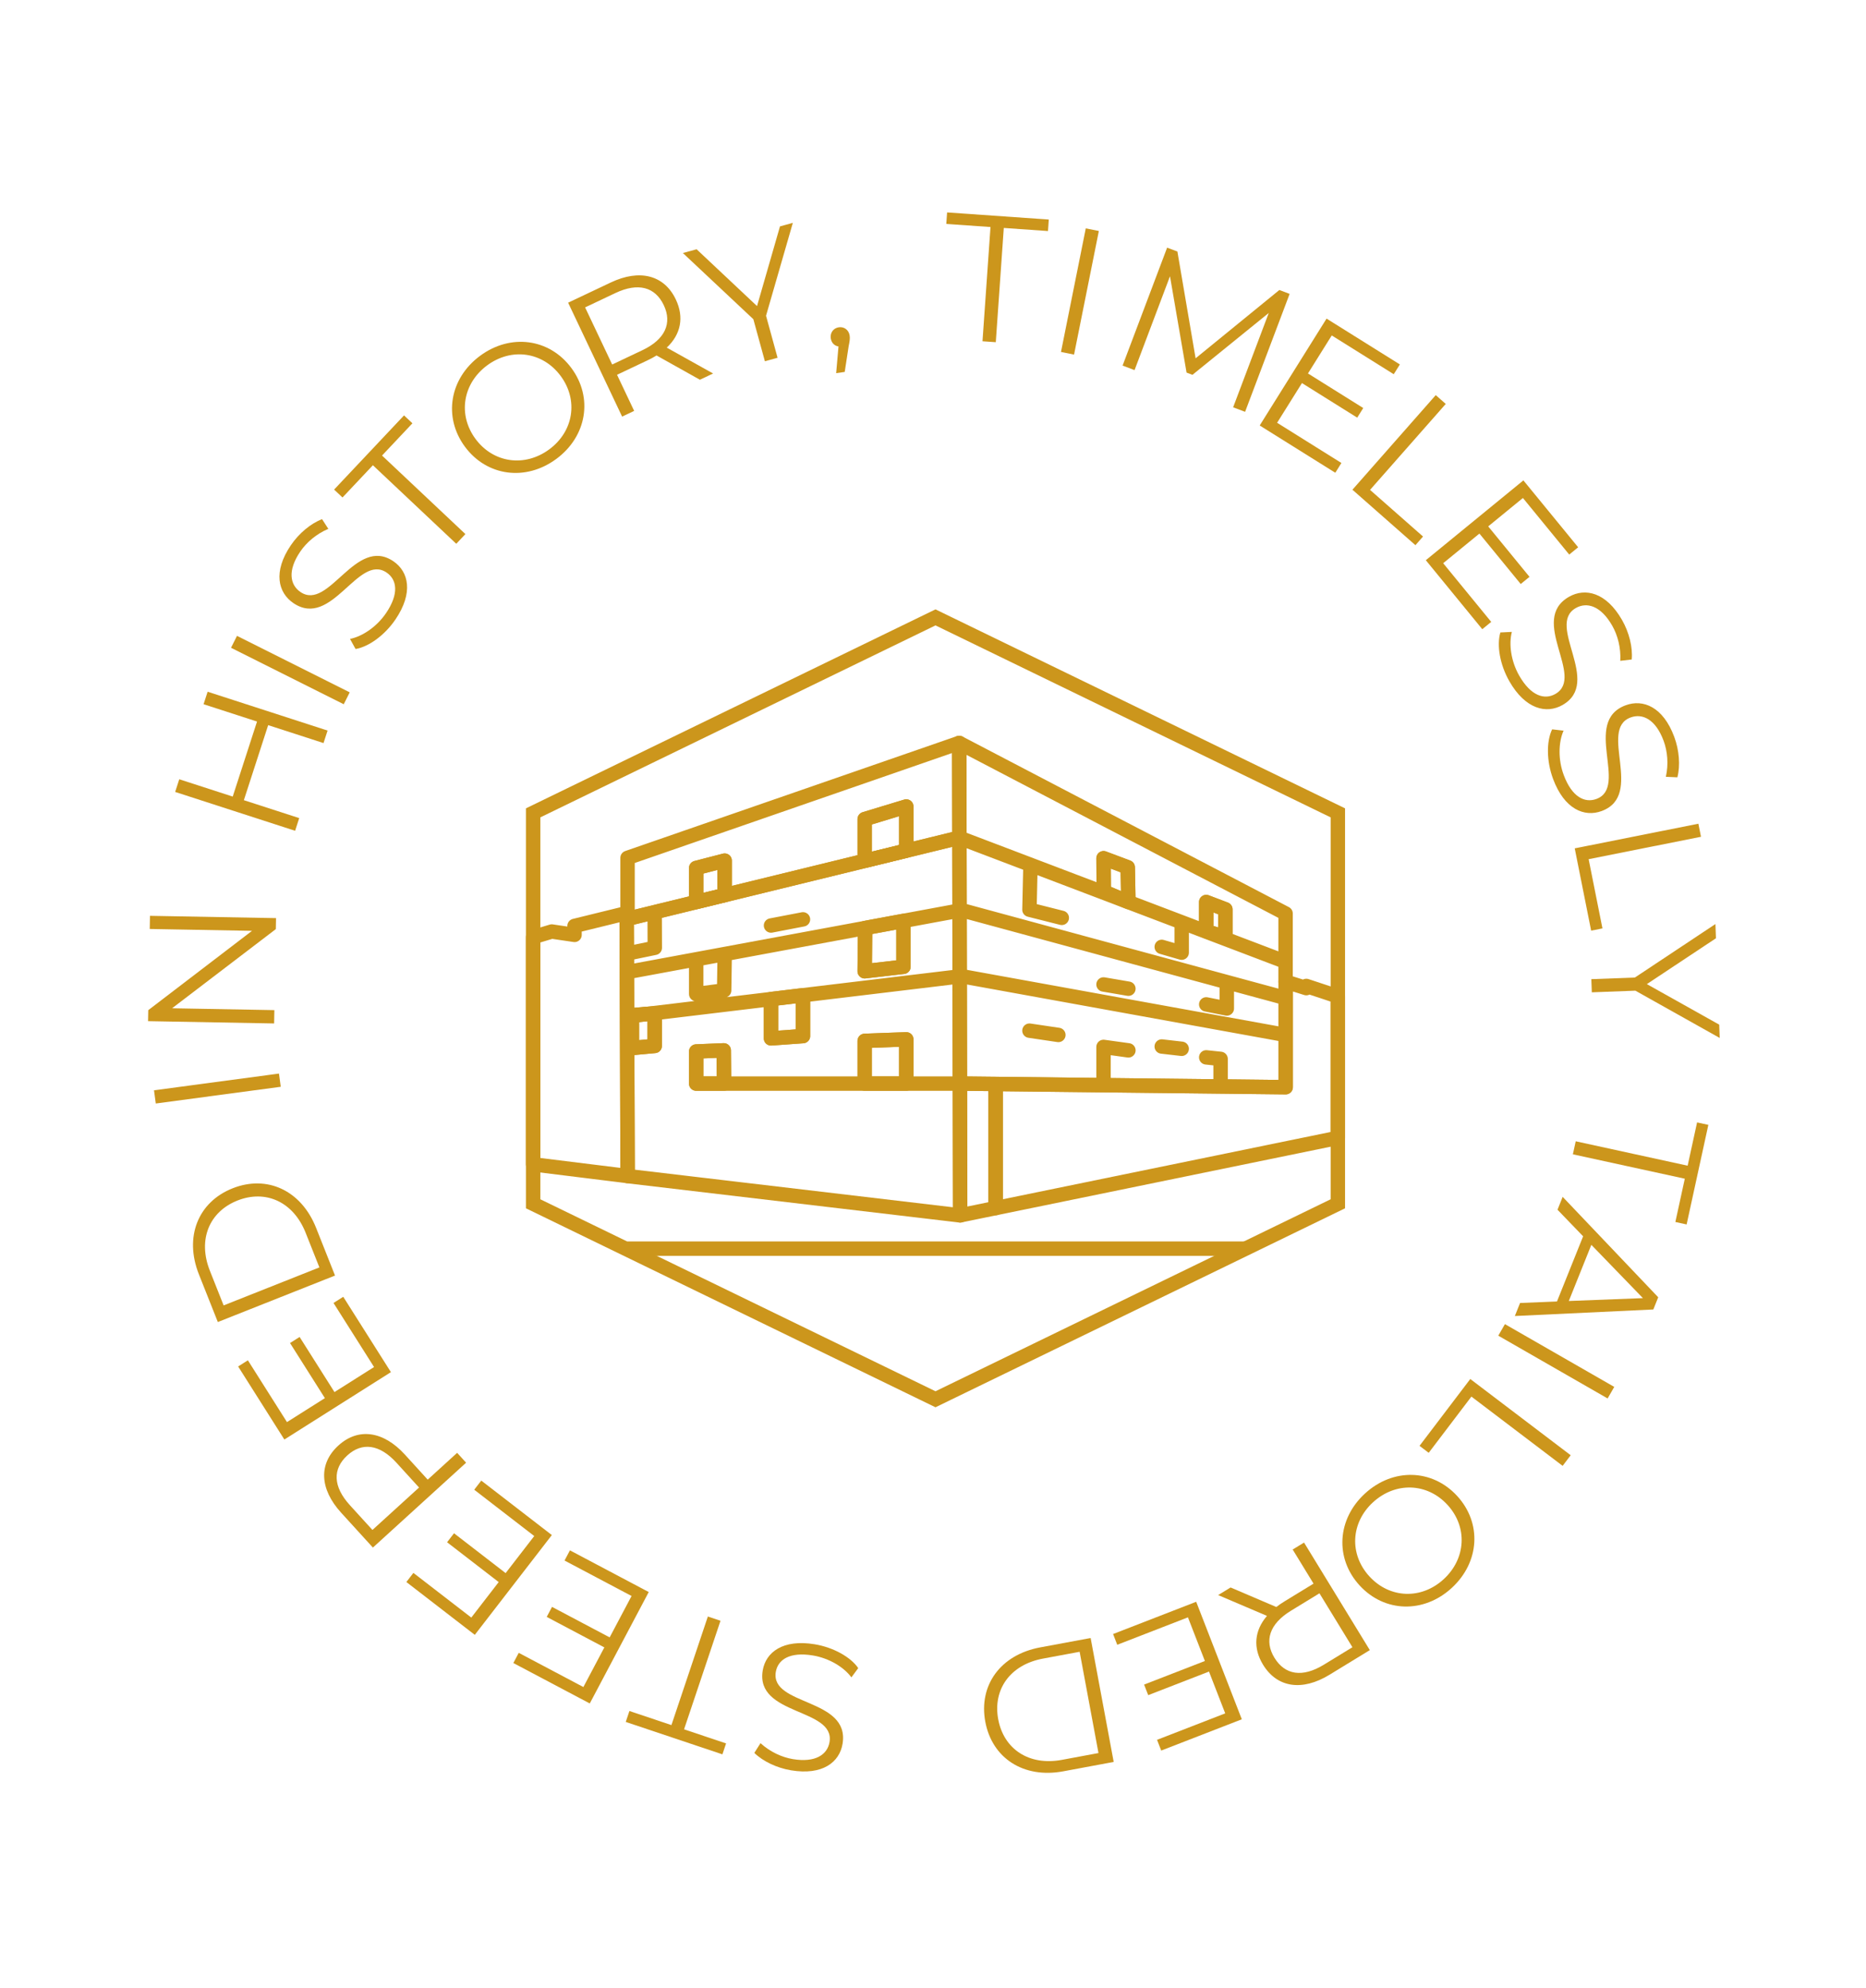 <svg width="259" height="276" viewBox="0 0 259 276" fill="none" xmlns="http://www.w3.org/2000/svg">
<path d="M113.083 228.272C115.673 228.702 118.062 230.036 119.123 231.58L118.174 232.867C117.142 231.454 115.094 230.202 112.825 229.825C109.595 229.289 107.964 230.412 107.681 232.114C106.895 236.849 118.008 235.703 116.947 242.091C116.526 244.631 114.188 246.499 109.798 245.77C107.85 245.447 105.922 244.544 104.7 243.352L105.558 242C106.879 243.207 108.527 243.962 110.056 244.216C113.213 244.74 114.852 243.568 115.139 241.842C115.925 237.106 104.82 238.203 105.864 231.914C106.286 229.373 108.669 227.539 113.083 228.272Z" fill="#CC961C"/>
<path d="M100.005 225.006L94.948 240.08L100.779 242.036L100.27 243.553L86.855 239.053L87.364 237.536L93.194 239.492L98.251 224.418L100.005 225.006Z" fill="#CC961C"/>
<path d="M87.661 221.569L78.358 216.646L79.106 215.232L90.044 221.02L81.86 236.488L71.253 230.875L72.001 229.461L80.973 234.208L83.884 228.706L75.885 224.473L76.621 223.081L84.621 227.314L87.661 221.569Z" fill="#CC961C"/>
<path d="M74.153 213.246L65.822 206.815L66.8 205.548L76.596 213.11L65.901 226.963L56.403 219.629L57.38 218.363L65.415 224.566L69.219 219.638L62.055 214.108L63.018 212.861L70.181 218.392L74.153 213.246Z" fill="#CC961C"/>
<path d="M47.347 210.003C44.351 206.713 44.197 203.202 46.969 200.677C49.723 198.169 53.205 198.65 56.201 201.94L59.366 205.415L63.451 201.695L64.696 203.063L51.758 214.846L47.347 210.003ZM55.033 203.072C52.677 200.484 50.248 200.193 48.215 202.045C46.145 203.93 46.207 206.375 48.564 208.963L51.695 212.401L58.164 206.51L55.033 203.072Z" fill="#CC961C"/>
<path d="M51.918 189.783L46.291 180.888L47.643 180.033L54.259 190.491L39.469 199.846L33.054 189.705L34.406 188.849L39.832 197.427L45.093 194.1L40.255 186.451L41.586 185.609L46.424 193.258L51.918 189.783Z" fill="#CC961C"/>
<path d="M46.501 177.083L30.235 183.536L27.607 176.914C25.542 171.708 27.496 166.872 32.283 164.972C37.07 163.073 41.808 165.254 43.873 170.46L46.501 177.083ZM44.331 175.953L42.423 171.143C40.708 166.821 36.86 165.12 32.956 166.669C29.052 168.218 27.416 172.094 29.131 176.416L31.039 181.227L44.331 175.953Z" fill="#CC961C"/>
<path d="M38.968 150.875L21.623 153.198L21.377 151.365L38.722 149.041L38.968 150.875Z" fill="#CC961C"/>
<path d="M20.784 128.967L20.817 127.143L38.314 127.461L38.286 128.986L23.884 139.976L38.082 140.234L38.048 142.084L20.551 141.765L20.579 140.24L34.981 129.226L20.784 128.967Z" fill="#CC961C"/>
<path d="M28.256 97.767L28.818 96.031L45.467 101.423L44.904 103.159L37.222 100.671L33.848 111.088L41.531 113.576L40.961 115.336L24.312 109.944L24.882 108.184L32.302 110.588L35.676 100.17L28.256 97.767Z" fill="#CC961C"/>
<path d="M47.711 97.771L32.066 89.93L32.895 88.276L48.54 96.117L47.711 97.771Z" fill="#CC961C"/>
<path d="M54.887 86.002C53.413 88.174 51.201 89.784 49.353 90.101L48.582 88.701C50.298 88.355 52.292 87.02 53.584 85.117C55.424 82.408 55.087 80.457 53.66 79.487C49.689 76.791 46.076 87.362 40.72 83.725C38.59 82.278 37.872 79.373 40.372 75.692C41.482 74.058 43.109 72.685 44.702 72.075L45.571 73.42C43.922 74.114 42.546 75.294 41.675 76.577C39.878 79.224 40.256 81.204 41.704 82.187C45.675 84.883 49.329 74.34 54.603 77.921C56.733 79.368 57.401 82.3 54.887 86.002Z" fill="#CC961C"/>
<path d="M63.329 75.493L51.757 64.589L47.539 69.065L46.375 67.967L56.079 57.669L57.243 58.766L53.026 63.242L64.598 74.146L63.329 75.493Z" fill="#CC961C"/>
<path d="M77.222 63.707C72.96 66.858 67.565 66.12 64.534 62.019C61.502 57.918 62.38 52.544 66.641 49.393C70.863 46.273 76.263 46.975 79.31 51.096C82.356 55.218 81.444 60.586 77.222 63.707ZM76.242 62.38C79.619 59.884 80.304 55.553 77.822 52.196C75.341 48.839 71 48.224 67.622 50.72C64.225 53.232 63.52 57.577 66.001 60.934C68.483 64.291 72.844 64.892 76.242 62.38Z" fill="#CC961C"/>
<path d="M98.978 51.852L97.148 52.719L91.125 49.349C90.74 49.587 90.344 49.802 89.892 50.016L85.644 52.029L88.021 57.044L86.349 57.836L78.856 42.022L84.775 39.217C88.796 37.312 92.2 38.189 93.805 41.578C94.983 44.063 94.497 46.423 92.546 48.261L98.978 51.852ZM89.172 48.614C92.335 47.115 93.311 44.855 92.134 42.37C90.935 39.839 88.578 39.186 85.415 40.684L81.213 42.675L84.97 50.605L89.172 48.614Z" fill="#CC961C"/>
<path d="M110.045 30.94L106.325 43.834L107.926 49.668L106.166 50.151L104.565 44.317L94.784 35.128L96.689 34.605L105.075 42.492L108.261 31.429L110.045 30.94Z" fill="#CC961C"/>
<path d="M116.427 45.437C117.194 45.326 117.824 45.841 117.931 46.584C117.992 47.004 117.94 47.34 117.792 48.069L117.247 51.634L116.059 51.805L116.382 48.096C115.841 48.023 115.401 47.606 115.308 46.963C115.197 46.196 115.684 45.545 116.427 45.437Z" fill="#CC961C"/>
<path d="M136.37 47.378L137.48 31.517L131.345 31.087L131.457 29.491L145.572 30.479L145.46 32.075L139.325 31.646L138.215 47.507L136.37 47.378Z" fill="#CC961C"/>
<path d="M147.265 48.861L150.706 31.703L152.52 32.067L149.079 49.225L147.265 48.861Z" fill="#CC961C"/>
<path d="M177.573 40.262L179 40.801L172.819 57.173L171.158 56.546L176.103 43.448L165.512 52.036L164.694 51.727L162.394 38.353L157.476 51.381L155.815 50.754L161.996 34.382L163.423 34.92L165.95 49.743L177.573 40.262Z" fill="#CC961C"/>
<path d="M177.263 58.693L186.186 64.275L185.338 65.631L174.846 59.069L184.126 44.232L194.3 50.595L193.451 51.952L184.846 46.569L181.545 51.847L189.218 56.646L188.382 57.981L180.71 53.182L177.263 58.693Z" fill="#CC961C"/>
<path d="M187.717 67.988L199.281 54.854L200.67 56.077L190.162 68.01L197.517 74.486L196.46 75.687L187.717 67.988Z" fill="#CC961C"/>
<path d="M200.313 78.191L206.979 86.336L205.74 87.35L197.903 77.773L211.446 66.69L219.046 75.977L217.808 76.99L211.38 69.135L206.562 73.077L212.294 80.081L211.075 81.078L205.343 74.075L200.313 78.191Z" fill="#CC961C"/>
<path d="M209.497 94.576C208.195 92.297 207.722 89.602 208.249 87.804L209.846 87.726C209.402 89.419 209.724 91.798 210.865 93.795C212.489 96.639 214.39 97.194 215.888 96.339C220.056 93.958 212.15 86.065 217.773 82.854C220.009 81.577 222.933 82.21 225.14 86.074C226.119 87.789 226.637 89.854 226.484 91.554L224.894 91.742C224.996 89.956 224.541 88.201 223.772 86.855C222.185 84.076 220.241 83.546 218.721 84.414C214.553 86.794 222.415 94.713 216.88 97.874C214.644 99.151 211.717 98.462 209.497 94.576Z" fill="#CC961C"/>
<path d="M215.567 108.139C214.653 105.679 214.623 102.943 215.435 101.254L217.023 101.437C216.311 103.036 216.242 105.435 217.044 107.591C218.185 110.66 219.97 111.517 221.587 110.916C226.086 109.243 219.567 100.172 225.636 97.915C228.05 97.018 230.832 98.118 232.383 102.289C233.071 104.14 233.246 106.262 232.82 107.914L231.22 107.842C231.611 106.096 231.446 104.29 230.906 102.838C229.791 99.838 227.959 98.999 226.319 99.609C221.82 101.281 228.292 110.371 222.317 112.592C219.903 113.489 217.127 112.334 215.567 108.139Z" fill="#CC961C"/>
<path d="M218.572 117.776L235.735 114.355L236.096 116.169L220.503 119.277L222.419 128.888L220.85 129.201L218.572 117.776Z" fill="#CC961C"/>
<path d="M238.695 144.098L226.99 137.534L220.944 137.761L220.875 135.937L226.921 135.71L238.1 128.284L238.174 130.258L228.582 136.623L238.625 142.249L238.695 144.098Z" fill="#CC961C"/>
<path d="M218.709 158.443L234.244 161.831L235.554 155.822L237.118 156.163L234.103 169.988L232.54 169.647L233.85 163.638L218.315 160.251L218.709 158.443Z" fill="#CC961C"/>
<path d="M210.986 180.891L216.107 180.683L219.737 171.634L216.181 167.944L216.897 166.157L230.16 180.099L229.48 181.793L210.26 182.7L210.986 180.891ZM220.878 172.819L217.75 180.615L228.038 180.217L220.878 172.819Z" fill="#CC961C"/>
<path d="M208.883 183.826L224.058 192.541L223.137 194.145L207.962 185.43L208.883 183.826Z" fill="#CC961C"/>
<path d="M204.075 191.445L218.012 202.028L216.894 203.501L204.23 193.886L198.304 201.691L197.03 200.724L204.075 191.445Z" fill="#CC961C"/>
<path d="M189.454 207.346C193.358 203.761 198.8 203.922 202.25 207.679C205.7 211.435 205.397 216.872 201.494 220.457C197.627 224.008 192.182 223.882 188.716 220.107C185.25 216.332 185.587 210.897 189.454 207.346ZM190.57 208.561C187.477 211.402 187.255 215.781 190.079 218.856C192.903 221.931 197.284 222.082 200.378 219.241C203.49 216.384 203.73 211.988 200.906 208.913C198.082 205.838 193.682 205.704 190.57 208.561Z" fill="#CC961C"/>
<path d="M169.079 221.442L170.806 220.386L177.153 223.098C177.511 222.821 177.882 222.565 178.309 222.304L182.319 219.852L179.423 215.117L181.002 214.152L190.13 229.083L184.542 232.499C180.746 234.821 177.268 234.31 175.312 231.11C173.878 228.764 174.111 226.365 175.856 224.331L169.079 221.442ZM179.173 223.622C176.187 225.447 175.456 227.799 176.891 230.145C178.351 232.534 180.764 232.934 183.75 231.108L187.717 228.683L183.14 221.196L179.173 223.622Z" fill="#CC961C"/>
<path d="M164.886 224.533L155.074 228.341L154.495 226.849L166.031 222.372L172.363 238.686L161.176 243.028L160.597 241.536L170.06 237.864L167.807 232.061L159.371 235.335L158.801 233.867L167.238 230.592L164.886 224.533Z" fill="#CC961C"/>
<path d="M151.38 227.402L154.58 244.607L147.575 245.91C142.07 246.934 137.7 244.085 136.758 239.022C135.816 233.959 138.869 229.729 144.375 228.705L151.38 227.402ZM149.854 229.314L144.766 230.26C140.194 231.11 137.784 234.559 138.552 238.688C139.321 242.818 142.809 245.169 147.381 244.319L152.469 243.372L149.854 229.314Z" fill="#CC961C"/>
<path d="M74 112.847V167.121L129.846 194.259L185.692 167.121V112.847L129.846 85.71L74 112.847Z" stroke="#CC961C" stroke-width="2" stroke-miterlimit="10"/>
<path d="M87.081 173.346H172.967" stroke="#CC961C" stroke-width="2" stroke-miterlimit="10"/>
<path d="M107.013 144.154L111.451 143.838V138.167L107.014 138.701L107.013 144.154Z" stroke="#CC961C" stroke-width="2" stroke-linecap="round" stroke-linejoin="round"/>
<path d="M120.019 134.84L125.398 134.216V127.848L120.077 128.834L120.019 134.84Z" stroke="#CC961C" stroke-width="2" stroke-linecap="round" stroke-linejoin="round"/>
<path d="M120.019 144.502V150.432H125.79V144.291L120.019 144.502Z" stroke="#CC961C" stroke-width="2" stroke-linecap="round" stroke-linejoin="round"/>
<path d="M133.167 116.306L133.141 103.14L87.104 119.096V126.736L86.982 126.767V127.587L133.142 116.298L133.167 116.306ZM100.581 124.262L96.633 125.227V120.5L100.583 119.479L100.581 124.262ZM125.791 118.096L120.02 119.507V113.715L125.791 111.964V118.096Z" stroke="#CC961C" stroke-width="2" stroke-linecap="round" stroke-linejoin="round"/>
<path d="M181.315 136.877V137.183L178.453 136.28V150.933L153.171 150.652L138.194 150.486V167.717L185.692 157.966V138.328L181.315 136.877Z" stroke="#CC961C" stroke-width="2" stroke-linecap="round" stroke-linejoin="round"/>
<path d="M125.791 150.433H125.399H96.632V145.977L100.456 145.818L100.497 150.433H120.019V144.503L125.791 144.291V150.433ZM125.791 150.433L133.234 150.432L133.205 135.552M125.791 150.433L133.238 150.437L133.274 168.729L87.367 163.304L87.115 163.273L86.981 127.587L133.145 116.298L133.166 116.306L133.186 126.405L125.399 127.848M133.205 135.552L111.451 138.167V143.837L107.014 144.155V138.7L89.979 140.749M133.205 135.552L111.451 138.168L107.014 138.702L89.979 140.749M133.205 135.552L133.186 126.405L125.399 127.848M89.979 140.749L90.872 140.675V145.206L87.709 145.498V141.022M89.979 140.749L87.709 140.938V141.022M87.709 141.022L87.593 141.036M125.399 127.848V134.216L120.019 134.84L120.077 128.834M125.399 127.848L120.077 128.834M120.077 128.834L87.587 134.857M96.632 133.486V138L100.511 137.5L100.581 132.919M107.016 128.487L111.452 127.634M87.119 132.361L90.885 131.584L90.868 126.876" stroke="#CC961C" stroke-width="2" stroke-linecap="round" stroke-linejoin="round"/>
<path d="M133.232 150.433L133.269 168.725L138.193 167.714V150.485L133.462 150.433H133.232Z" stroke="#CC961C" stroke-width="2" stroke-linecap="round" stroke-linejoin="round"/>
<path d="M164.017 128.039L133.165 116.304L133.139 103.14L178.438 126.82L178.436 136.276L178.452 136.281V150.934L153.169 150.652M164.017 128.039L178.127 133.407M164.017 128.039V132.257M164.017 132.257L161.248 131.454M164.017 132.257V128.041L133.165 116.306L133.186 126.406L133.463 126.354L170.281 136.344M170.281 136.344L178.441 138.557M170.281 136.344V140.008L167.423 139.438M170.281 136.344L133.46 126.354L133.183 126.406L133.201 135.552M133.201 135.552L133.46 135.521L178.436 143.68L133.46 135.521L133.201 135.552ZM133.201 135.552L133.23 150.433H133.46L138.192 150.486L153.169 150.652M153.169 150.652V145.342L156.622 145.819M147.376 127.425L142.888 126.293L143.026 120.179M156.62 137.26L153.168 136.671M146.901 143.679L142.888 143.085M164.017 145.602L161.248 145.285M169.417 150.682V147.004L167.423 146.792M153.201 123.782L153.171 119.145L156.527 120.404L156.619 125.225L153.201 123.782ZM170.079 130.094L167.423 129.291V125.227L170.079 126.238V130.094Z" stroke="#CC961C" stroke-width="2" stroke-linecap="round" stroke-linejoin="round"/>
<path d="M86.985 127.586L86.924 127.601M86.985 127.586V126.766L79.745 128.545V129.788L76.583 129.32L74 130.098V161.645L87.118 163.268L86.985 127.586Z" stroke="#CC961C" stroke-width="2" stroke-linecap="round" stroke-linejoin="round"/>
<path d="M96.63 125.227L100.579 124.261V119.478L96.629 120.5L96.63 125.227Z" stroke="#CC961C" stroke-width="2" stroke-linecap="round" stroke-linejoin="round"/>
<path d="M120.019 119.507L125.79 118.096V111.964L120.019 113.714V119.507Z" stroke="#CC961C" stroke-width="2" stroke-linecap="round" stroke-linejoin="round"/>
<path d="M96.63 145.977V150.432H100.495L100.453 145.817L96.63 145.977Z" stroke="#CC961C" stroke-width="2" stroke-linecap="round" stroke-linejoin="round"/>
<path d="M87.711 141.022L89.982 140.748L87.711 140.937V141.022Z" stroke="#CC961C" stroke-width="2" stroke-linecap="round" stroke-linejoin="round"/>
<path d="M87.711 145.497L90.874 145.206V140.674L89.981 140.748L87.71 141.022L87.711 145.497Z" stroke="#CC961C" stroke-width="2" stroke-linecap="round" stroke-linejoin="round"/>
<path d="M153.172 119.146L153.203 123.783L156.621 125.227L156.529 120.406L153.172 119.146Z" stroke="#CC961C" stroke-width="2" stroke-linecap="round" stroke-linejoin="round"/>
<path d="M167.422 129.288L170.08 130.096V126.238L167.422 125.227V129.288Z" stroke="#CC961C" stroke-width="2" stroke-linecap="round" stroke-linejoin="round"/>
</svg>
